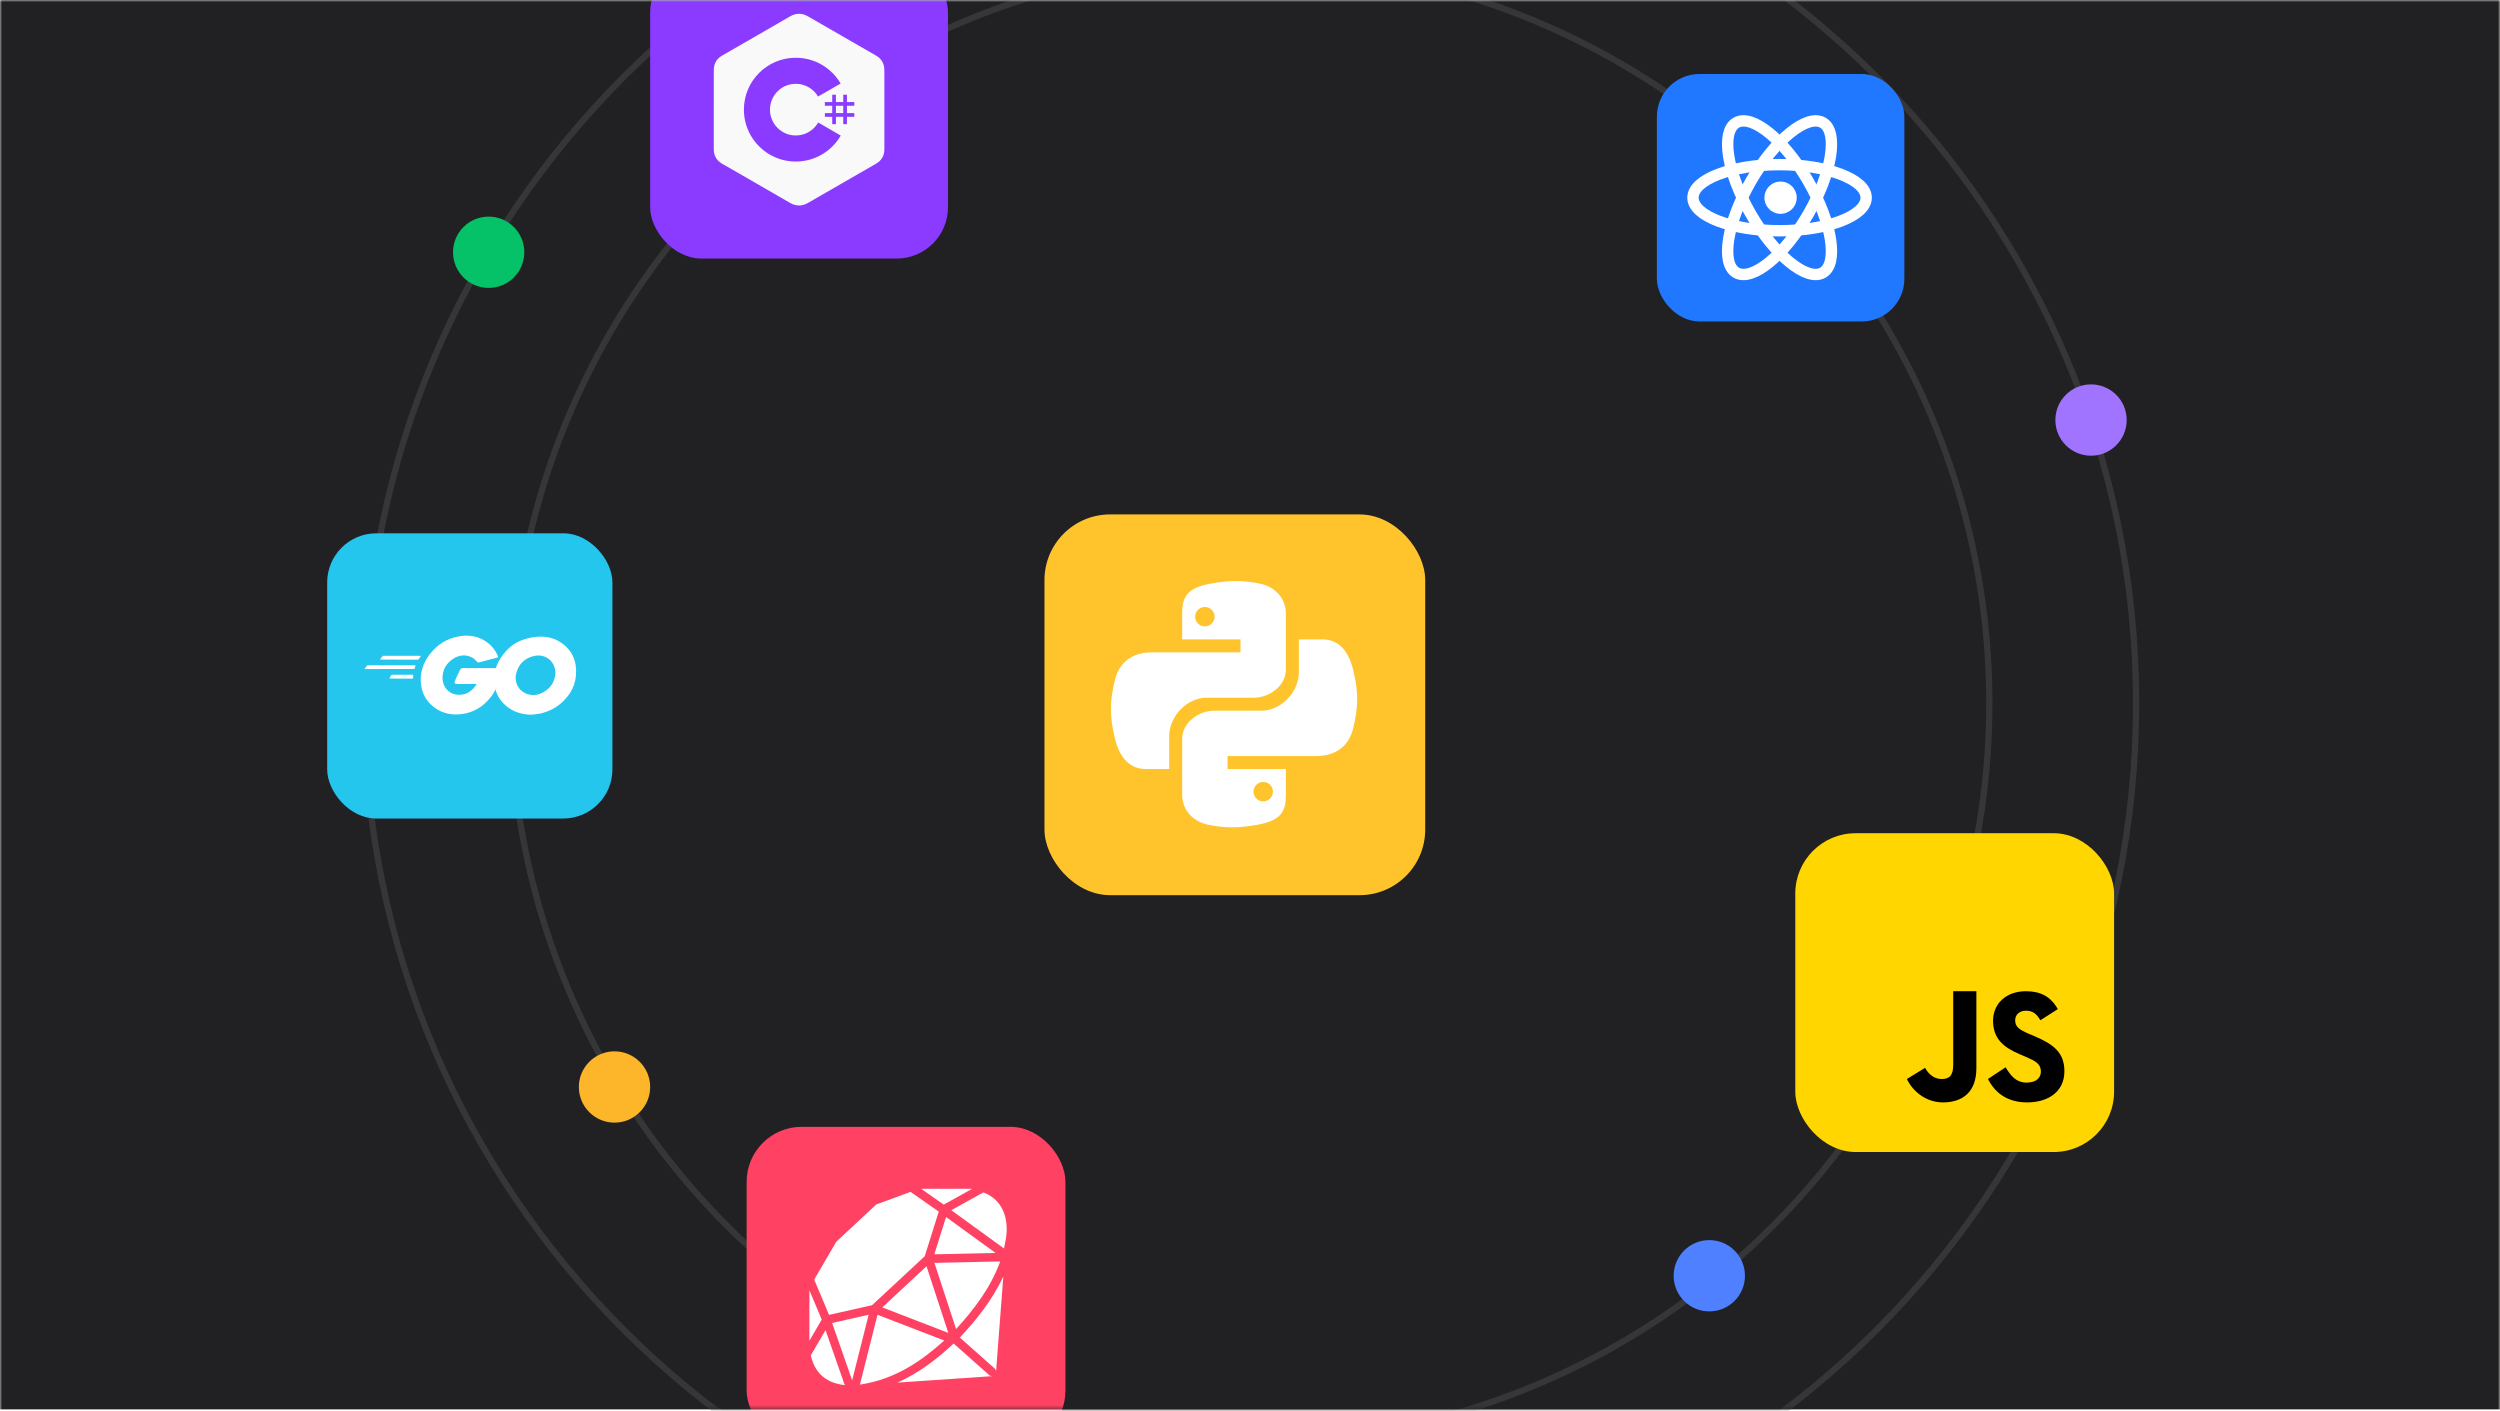 <svg width="620" height="350" viewBox="0 0 620 350" fill="none" xmlns="http://www.w3.org/2000/svg">
<g clip-path="url(#clip0_3477_16811)">
<mask id="mask0_3477_16811" style="mask-type:alpha" maskUnits="userSpaceOnUse" x="0" y="0" width="620" height="350">
<path d="M0 0H620V350H0V0Z" fill="#0D0D0E"/>
</mask>
<g mask="url(#mask0_3477_16811)">
<path d="M0 29.502C0 12.934 13.431 -0.498 30 -0.498H590C606.569 -0.498 620 12.934 620 29.502V278.996C620 295.565 606.569 308.997 590 308.997H30C13.431 308.997 0 295.565 0 278.997V29.502Z" fill="#0D0D0E"/>
<rect width="620" height="349.53" fill="#212123"/>
<mask id="mask1_3477_16811" style="mask-type:alpha" maskUnits="userSpaceOnUse" x="0" y="0" width="620" height="350">
<rect width="620" height="349.53" fill="#212123"/>
</mask>
<g mask="url(#mask1_3477_16811)">
<g opacity="0.7">
<ellipse cx="310.043" cy="174.435" rx="220.492" ry="220.492" fill="#212123"/>
<path d="M529.764 174.435C529.764 295.783 431.391 394.156 310.043 394.156C188.695 394.156 90.322 295.783 90.322 174.435C90.322 53.087 188.695 -45.286 310.043 -45.286C431.391 -45.286 529.764 53.087 529.764 174.435Z" stroke="#5E5E60" stroke-opacity="0.49" stroke-width="1.543"/>
</g>
<g filter="url(#filter0_i_3477_16811)">
<circle cx="309.999" cy="174.39" r="184.128" fill="#212123"/>
</g>
<circle cx="309.999" cy="174.39" r="183.356" stroke="#5E5E60" stroke-opacity="0.35" stroke-width="1.543"/>
<rect x="81.141" y="132.259" width="70.738" height="70.738" rx="12.194" fill="#25C6EE"/>
<g clip-path="url(#clip1_3477_16811)">
<path d="M94.378 163.578C94.275 163.578 94.25 163.527 94.301 163.45L94.837 162.761C94.888 162.684 95.016 162.633 95.118 162.633H104.237C104.339 162.633 104.365 162.709 104.314 162.786L103.88 163.45C103.829 163.527 103.701 163.603 103.624 163.603L94.378 163.578Z" fill="white"/>
<path d="M90.526 165.928C90.424 165.928 90.398 165.877 90.449 165.801L90.986 165.111C91.037 165.034 91.165 164.983 91.267 164.983H102.914C103.017 164.983 103.068 165.06 103.042 165.136L102.838 165.749C102.812 165.852 102.71 165.903 102.608 165.903L90.526 165.928Z" fill="white"/>
<path d="M96.706 168.279C96.603 168.279 96.578 168.202 96.629 168.126L96.987 167.487C97.038 167.411 97.14 167.334 97.242 167.334H102.351C102.453 167.334 102.504 167.411 102.504 167.513L102.453 168.126C102.453 168.228 102.351 168.305 102.274 168.305L96.706 168.279Z" fill="white"/>
<path d="M123.21 163.119C121.601 163.527 120.503 163.834 118.919 164.242C118.536 164.345 118.511 164.37 118.178 163.987C117.795 163.553 117.514 163.272 116.978 163.016C115.369 162.225 113.811 162.454 112.355 163.4C110.618 164.523 109.724 166.184 109.749 168.253C109.775 170.296 111.18 171.982 113.198 172.263C114.934 172.493 116.39 171.88 117.54 170.577C117.77 170.296 117.974 169.99 118.23 169.632C117.31 169.632 116.161 169.632 113.3 169.632C112.763 169.632 112.636 169.3 112.814 168.866C113.146 168.074 113.76 166.746 114.117 166.082C114.194 165.928 114.373 165.673 114.756 165.673C116.058 165.673 120.86 165.673 124.053 165.673C124.002 166.363 124.002 167.052 123.9 167.742C123.619 169.581 122.929 171.267 121.806 172.748C119.966 175.175 117.565 176.682 114.526 177.091C112.023 177.423 109.698 176.937 107.655 175.405C105.764 173.974 104.692 172.084 104.411 169.734C104.079 166.95 104.896 164.447 106.582 162.25C108.395 159.875 110.796 158.368 113.734 157.831C116.135 157.397 118.434 157.678 120.503 159.083C121.857 159.977 122.827 161.203 123.466 162.684C123.619 162.914 123.517 163.042 123.21 163.119Z" fill="white"/>
<path d="M131.669 177.244C129.344 177.193 127.224 176.529 125.436 174.997C123.929 173.694 122.984 172.034 122.677 170.067C122.218 167.18 123.01 164.626 124.746 162.353C126.611 159.901 128.859 158.623 131.899 158.087C134.504 157.627 136.956 157.883 139.178 159.39C141.196 160.769 142.448 162.634 142.78 165.086C143.214 168.534 142.218 171.344 139.842 173.745C138.157 175.456 136.088 176.529 133.712 177.015C133.022 177.142 132.333 177.168 131.669 177.244ZM137.748 166.925C137.722 166.593 137.722 166.338 137.671 166.082C137.212 163.553 134.887 162.123 132.46 162.685C130.085 163.221 128.552 164.728 127.99 167.129C127.531 169.122 128.501 171.14 130.34 171.957C131.745 172.57 133.15 172.493 134.504 171.804C136.522 170.756 137.62 169.122 137.748 166.925Z" fill="white"/>
</g>
<g filter="url(#filter1_f_3477_16811)">
<rect x="410.906" y="18.35" width="61.376" height="61.376" rx="10.581" fill="#1F78FF"/>
<path d="M441.582 53.029C443.793 53.029 445.585 51.238 445.585 49.027C445.585 46.817 443.793 45.025 441.582 45.025C439.372 45.025 437.58 46.817 437.58 49.027C437.58 51.238 439.372 53.029 441.582 53.029Z" fill="white"/>
<path d="M441.331 57.228C453.192 57.228 462.807 53.557 462.807 49.028C462.807 44.499 453.192 40.828 441.331 40.828C429.471 40.828 419.855 44.499 419.855 49.028C419.855 53.557 429.471 57.228 441.331 57.228Z" stroke="white" stroke-width="2.821"/>
<path d="M434.229 53.128C440.159 63.4 448.146 69.891 452.068 67.626C455.99 65.362 454.362 55.2 448.431 44.928C442.501 34.656 434.514 28.165 430.592 30.429C426.67 32.694 428.298 42.856 434.229 53.128Z" stroke="white" stroke-width="2.821"/>
<path d="M434.227 44.928C428.297 55.199 426.669 65.362 430.591 67.626C434.513 69.89 442.5 63.399 448.43 53.127C454.36 42.856 455.989 32.693 452.067 30.429C448.145 28.165 440.158 34.656 434.227 44.928Z" stroke="white" stroke-width="2.821"/>
</g>
<rect x="259.029" y="127.578" width="94.425" height="94.425" rx="16.278" fill="#FFC42C"/>
<path d="M306.819 144.097C304.319 144.105 302.586 144.325 300.492 144.687C294.306 145.764 293.179 148.026 293.179 152.194V158.564H307.646V161.779H292.629H285.637C281.4 161.779 277.691 163.776 276.516 168.561C275.189 174.054 275.129 177.494 276.516 183.229C277.569 187.507 279.889 190.713 284.128 190.713H289.966V182.509C289.966 177.741 294.284 173.031 299.231 173.031H310.863C314.919 173.031 318.9 170.038 318.9 165.995V152.194C318.9 148.273 316.073 145.341 312.12 144.684C312.218 144.674 309.297 144.087 306.819 144.097ZM298.807 150.527C300.127 150.527 301.218 151.615 301.218 152.941C301.218 154.28 300.127 155.349 298.807 155.349C297.461 155.349 296.396 154.282 296.396 152.941C296.396 151.62 297.461 150.527 298.807 150.527Z" fill="white"/>
<path d="M305.259 205.18C307.759 205.172 309.492 204.952 311.586 204.59C317.772 203.513 318.899 201.251 318.899 197.083V190.713H304.432V187.498H319.45H326.443C330.68 187.498 334.388 185.502 335.563 180.716C336.891 175.223 336.95 171.783 335.563 166.048C334.509 161.771 332.189 158.564 327.95 158.564H322.112V166.768C322.112 171.536 317.794 176.246 312.847 176.246H301.215C297.159 176.246 293.178 179.239 293.178 183.282V197.083C293.178 201.004 296.005 203.936 299.958 204.593C299.86 204.603 302.781 205.19 305.259 205.18ZM313.273 198.75C311.953 198.75 310.861 197.662 310.861 196.336C310.861 194.997 311.953 193.928 313.273 193.928C314.618 193.928 315.684 194.995 315.684 196.336C315.684 197.657 314.616 198.75 313.273 198.75Z" fill="white"/>
<rect x="161.24" y="-9.737" width="73.859" height="73.859" rx="12.732" fill="#8A3BFF"/>
<path d="M219.323 17.397C219.323 16.597 219.152 15.891 218.806 15.284C218.466 14.688 217.958 14.188 217.275 13.793C211.643 10.546 206.005 7.308 200.375 4.057C198.857 3.181 197.385 3.213 195.878 4.102C193.636 5.424 182.412 11.854 179.068 13.791C177.69 14.589 177.02 15.809 177.02 17.395C177.018 23.926 177.02 30.458 177.018 36.989C177.018 37.771 177.182 38.464 177.512 39.061C177.852 39.675 178.368 40.188 179.066 40.593C182.411 42.53 193.636 48.96 195.878 50.282C197.385 51.172 198.857 51.203 200.375 50.327C206.006 47.076 211.644 43.838 217.277 40.591C217.975 40.187 218.491 39.673 218.831 39.059C219.161 38.462 219.325 37.769 219.325 36.987C219.325 36.987 219.325 23.928 219.323 17.397Z" fill="#F9F9F9"/>
<path d="M207.304 23.49V25.316H209.129V23.49H210.042V25.316H211.867V26.228H210.042V28.053H211.867V28.966H210.042V30.791H209.129V28.966H207.304V30.791H206.392V28.966H204.566V28.053H206.392V26.228H204.566V25.316H206.392V23.49H207.304ZM209.129 26.228H207.304V28.053H209.129V26.228Z" fill="#8A3BFF"/>
<path d="M197.356 14.323C202.117 14.323 206.273 16.908 208.5 20.752L208.478 20.715L202.876 23.94C201.773 22.071 199.75 20.81 197.429 20.784L197.356 20.784C193.817 20.784 190.947 23.653 190.947 27.192C190.946 28.308 191.238 29.404 191.793 30.372C192.897 32.3 194.974 33.601 197.356 33.601C199.753 33.601 201.841 32.283 202.94 30.334L202.913 30.381L208.506 33.621C206.304 37.432 202.205 40.01 197.499 40.061L197.356 40.062C192.58 40.062 188.412 37.46 186.191 33.597C185.107 31.71 184.486 29.524 184.486 27.192C184.486 20.085 190.248 14.323 197.356 14.323L197.356 14.323Z" fill="#8A3BFF"/>
<rect x="445.232" y="206.638" width="79.06" height="79.06" rx="14.958" fill="#FFD600"/>
<path d="M497.388 264.688C498.581 266.625 499.877 268.482 502.622 268.482C504.928 268.482 506.138 267.335 506.138 265.75C506.138 263.852 504.887 263.178 502.35 262.074L500.959 261.481C496.945 259.778 494.276 257.644 494.276 253.137C494.276 248.984 497.455 245.823 502.424 245.823C505.962 245.823 508.505 247.048 510.338 250.258L506.006 253.027C505.052 251.324 504.022 250.654 502.424 250.654C500.794 250.654 499.761 251.683 499.761 253.027C499.761 254.689 500.795 255.361 503.182 256.39L504.573 256.982C509.304 258.997 511.972 261.055 511.972 265.681C511.972 270.665 508.036 273.397 502.752 273.397C497.583 273.397 494.648 270.803 493.014 267.592L497.388 264.688ZM477.42 264.829C478.292 266.391 479.617 267.592 481.524 267.592C483.347 267.592 484.397 266.872 484.397 264.071V245.821H490.141V264.954C490.141 270.756 486.775 273.397 481.86 273.397C477.418 273.397 474.213 270.388 472.906 267.592L477.42 264.829Z" fill="#000001"/>
<g filter="url(#filter2_f_3477_16811)">
<rect x="185.168" y="279.457" width="79.06" height="79.06" rx="13.629" fill="#FF4264"/>
<path d="M201.924 317.338L207.307 308.101C207.357 308.009 207.424 307.926 207.498 307.86L217.159 298.856C217.263 298.76 217.388 298.685 217.521 298.635L225.819 295.588L232.815 300.477L229.331 311.551L216.262 323.694L205.603 326.084L201.924 317.338ZM206.364 328.096L211.335 342.314L215.426 326.059L206.364 328.096ZM243.81 295.75L235.924 300.132L248.994 309.622C249.269 308.4 249.589 306.733 249.664 305.316C249.659 305.299 249.659 305.278 249.659 305.257C249.701 303.237 249.368 301.125 248.271 299.3C247.286 297.658 245.806 296.457 243.864 295.7C243.848 295.717 243.835 295.738 243.81 295.75ZM235.18 330.553L229.776 314.037L218.806 324.239L235.18 330.553ZM231.742 313.197L237.109 329.597C241.308 325.029 245.606 319.558 248.059 312.832L231.742 313.197ZM246.895 310.728L234.623 301.82L231.713 311.069L246.895 310.728ZM204.73 329.871L201.084 336.128C202.331 341.902 206.65 343.195 209.498 343.511L204.73 329.871ZM203.79 327.261L200.727 319.982V332.515L203.79 327.261ZM241.083 294.832C241.067 294.827 241.05 294.819 241.029 294.819H228.438L234.05 298.743L241.083 294.832ZM217.621 326.059L213.26 343.382C222.127 342.077 228.778 337.313 234.17 332.445L217.621 326.059ZM246.005 341.27C245.756 341.27 245.502 341.183 245.299 341.004L236.502 333.193C232.636 336.781 228.122 340.426 222.564 342.883L246.022 341.291C246.159 341.283 246.288 341.241 246.409 341.187C246.28 341.241 246.143 341.27 246.005 341.27ZM238.04 331.713L246.712 339.412C246.895 339.574 246.991 339.786 247.032 340.006L248.824 316.544C246.043 322.572 241.956 327.523 238.04 331.713Z" fill="white"/>
</g>
<circle cx="121.189" cy="62.56" r="8.841" fill="#05C168"/>
<circle cx="152.398" cy="269.574" r="8.841" fill="#FDB52A"/>
<circle cx="423.908" cy="316.386" r="8.841" fill="#4F80FF"/>
<circle cx="518.574" cy="104.171" r="8.841" fill="#A174FF"/>
</g>
</g>
</g>
<defs>
<filter id="filter0_i_3477_16811" x="125.871" y="-9.737" width="368.256" height="368.255" filterUnits="userSpaceOnUse" color-interpolation-filters="sRGB">
<feFlood flood-opacity="0" result="BackgroundImageFix"/>
<feBlend mode="normal" in="SourceGraphic" in2="BackgroundImageFix" result="shape"/>
<feColorMatrix in="SourceAlpha" type="matrix" values="0 0 0 0 0 0 0 0 0 0 0 0 0 0 0 0 0 0 127 0" result="hardAlpha"/>
<feMorphology radius="25.713" operator="erode" in="SourceAlpha" result="effect1_innerShadow_3477_16811"/>
<feOffset/>
<feGaussianBlur stdDeviation="23.142"/>
<feComposite in2="hardAlpha" operator="arithmetic" k2="-1" k3="1"/>
<feColorMatrix type="matrix" values="0 0 0 0 0 0 0 0 0 0 0 0 0 0 0 0 0 0 0.16 0"/>
<feBlend mode="normal" in2="shape" result="effect1_innerShadow_3477_16811"/>
</filter>
<filter id="filter1_f_3477_16811" x="407.712" y="15.156" width="67.763" height="67.763" filterUnits="userSpaceOnUse" color-interpolation-filters="sRGB">
<feFlood flood-opacity="0" result="BackgroundImageFix"/>
<feBlend mode="normal" in="SourceGraphic" in2="BackgroundImageFix" result="shape"/>
<feGaussianBlur stdDeviation="1.597" result="effect1_foregroundBlur_3477_16811"/>
</filter>
<filter id="filter2_f_3477_16811" x="178.654" y="272.943" width="92.088" height="92.088" filterUnits="userSpaceOnUse" color-interpolation-filters="sRGB">
<feFlood flood-opacity="0" result="BackgroundImageFix"/>
<feBlend mode="normal" in="SourceGraphic" in2="BackgroundImageFix" result="shape"/>
<feGaussianBlur stdDeviation="3.257" result="effect1_foregroundBlur_3477_16811"/>
</filter>
<clipPath id="clip0_3477_16811">
<rect width="620" height="350" fill="white"/>
</clipPath>
<clipPath id="clip1_3477_16811">
<rect width="52.466" height="19.592" fill="white" transform="translate(90.416 157.652)"/>
</clipPath>
</defs>
</svg>
